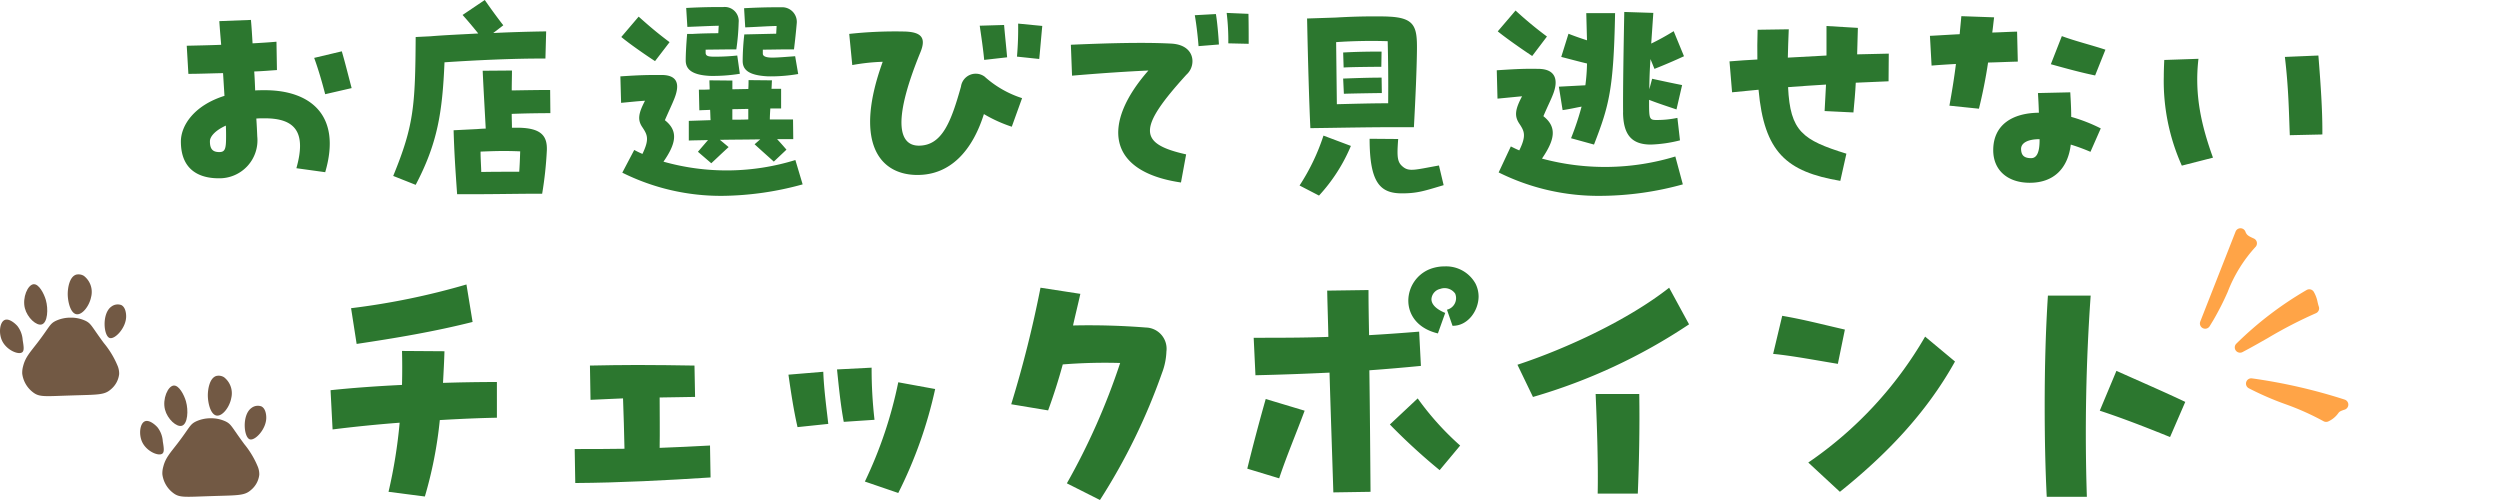 <svg xmlns="http://www.w3.org/2000/svg" width="345" height="69"><defs><clipPath id="a"><path data-name="長方形 4706" transform="translate(-721 4256)" fill="none" stroke="#707070" d="M0 0h345v69H0z"/></clipPath></defs><g data-name="マスクグループ 2129" transform="translate(721 -4256)" clip-path="url(#a)"><g data-name="グループ 5615"><g data-name="グループ 5612" fill="#2c772f"><path data-name="パス 18717" d="m-676.123 4279.763-3.976-.55c1.39-4.914-.1-6.886-4.365-6.886-.388 0-.776 0-1.164.032.064.937.1 1.745.129 2.457a5.239 5.239 0 0 1-5.334 5.787c-2.262 0-5.205-.841-5.205-5.076 0-2.2 1.811-4.98 6.015-6.3l-.195-3.136c-1.681.032-3.329.1-4.785.1l-.226-3.88c1.487-.032 3.1-.064 4.752-.129-.1-1.164-.193-2.3-.258-3.266l4.363-.167c.1 1.035.161 2.133.226 3.233 1.131-.065 2.262-.129 3.3-.227l.065 3.913c-.971.065-2.037.161-3.136.194.065.906.1 1.778.13 2.619.453-.032.9-.032 1.358-.032 6.046 0 10.669 3.265 8.308 11.316m-13.71-6.433c-1.422.647-2.2 1.487-2.2 2.166 0 1.035.356 1.488 1.293 1.488.808 0 .937-.454.937-2.134 0-.421 0-.938-.032-1.52m13.708-4.332c-.388-1.519-.937-3.427-1.519-5.011l3.815-.906c.517 1.778.84 3.136 1.357 5.076Z"/><path data-name="パス 18718" d="M-659.659 4264.6c-.291 6.952-.971 11.187-3.977 16.909l-3.1-1.229c2.845-6.951 3.039-9.6 3.1-19.172l2.037-.1c1.94-.162 4.267-.259 6.6-.388-.712-.873-1.455-1.778-2.167-2.554l3.066-2.066c.646.937 1.551 2.2 2.554 3.492l-1.39 1.067c2.586-.13 5.173-.195 7.306-.227l-.1 3.751c-4.105-.032-9.666.226-13.933.517m14.127 12.156a51.581 51.581 0 0 1-.647 5.981h-1.967c-3.557.032-5.012.065-8.568.065h-1.2c-.259-3.719-.388-5.593-.485-8.826l3.234-.162c.42-.032.808-.064 1.2-.064-.129-2.457-.324-5.755-.42-7.986l4.041-.032c0 .808-.032 1.745-.032 2.748 1.875-.032 3.88-.064 5.3-.064l.032 3.2c-1.455 0-3.589.032-5.335.1 0 .647.032 1.293.032 1.909h.711c3.459 0 4.171 1.228 4.106 3.135m-9.149.161c0 .906.065 1.81.1 2.812 1.81-.032 3.233-.032 5.238-.032.064-.906.1-1.81.13-2.813-2.328-.1-3.718-.032-5.464.032"/><path data-name="パス 18719" d="M-610.235 4281.443a42.883 42.883 0 0 1-11.088 1.585 30.5 30.5 0 0 1-13.8-3.2l1.648-3.135a12.374 12.374 0 0 0 1.131.549c1-2.069.679-2.651-.032-3.718-.647-.97-.548-1.843.388-3.622-1.1.065-2.23.195-3.3.291l-.1-3.653c2.909-.194 3.847-.194 5.657-.194 2.262 0 2.586 1.293 1.778 3.3-.323.808-.647 1.455-1.293 2.942 1.94 1.519 1.487 3.3-.193 5.722a32.039 32.039 0 0 0 18.2-.226Zm-20.371-17.008c-1.584-1.035-3.653-2.49-4.655-3.331l2.395-2.809c1.455 1.293 2.457 2.166 4.267 3.524Zm8.729-3.848c.032-.388.032-.743.065-1.035-1.391.032-2.715.1-4.332.161l-.162-2.614c2.3-.129 4.138-.129 5.141-.129a1.934 1.934 0 0 1 2.1 2.134 31.492 31.492 0 0 1-.323 3.717h-1.487l-2.748.032v.42c0 .485.419.549 1.229.549a28.739 28.739 0 0 0 3.136-.161l.355 2.521a23.134 23.134 0 0 1-4.138.291c-2.651-.13-3.33-1.035-3.33-2.135 0-.84.065-2.1.194-3.652h.712c1.067-.065 2.521-.1 3.588-.1m10.346 14.613h-2.232c.388.421.744.809 1.293 1.455l-1.745 1.649c-1.035-.937-1.487-1.325-2.652-2.392l.777-.679c-1.778.033-3.718.033-5.561.066l1.2 1c-1.2 1.1-1.584 1.487-2.392 2.232l-1.843-1.585 1.39-1.616c-.938.032-1.843.032-2.65.065v-2.712l3.006-.1c-.032-.42-.032-.906-.064-1.422-.55.032-1.035.032-1.487.064l-.064-2.845c.452 0 .937 0 1.487-.032 0-.452-.032-.873-.032-1.261l3.168.032v1.2c.743 0 1.487-.032 2.2-.032.032-.485.032-.906.032-1.229l3.233.032c-.032.388-.032.777-.065 1.164h1.326v2.715h-1.49c-.033.55-.066 1.067-.066 1.52h3.2Zm-8.406-2.683c.743 0 1.455 0 2.2-.032v-1.449c-.743 0-1.487.032-2.2.032Zm6.11-12.932c-1.358.032-2.619.129-4.332.195l-.158-2.644c1.875-.1 3.265-.129 4.267-.129h.841a2.017 2.017 0 0 1 2.166 2.129 97.3 97.3 0 0 1-.388 3.685h-1.422c-.776 0-1.875.032-2.877.032v.55c0 .452.678.548 1.293.548.776 0 1.94-.1 3.168-.193l.42 2.457a22.385 22.385 0 0 1-4.138.323c-2.812-.13-3.524-.97-3.524-2.133a33.5 33.5 0 0 1 .226-3.654l4.4-.1Z"/><path data-name="パス 18720" d="M-585.057 4266.636a14.226 14.226 0 0 0 5.105 2.907l-1.422 3.944a19.362 19.362 0 0 1-3.847-1.745c-1.584 5.043-4.623 8.4-9.149 8.4h-.226c-5.3-.129-8.5-4.848-4.591-15.615a27.888 27.888 0 0 0-4.2.452l-.42-4.3a58.452 58.452 0 0 1 7.792-.324c2.167.1 2.845.873 2.037 2.845-4.171 10.184-2.683 12.9-.226 12.9 3.233 0 4.461-3.33 5.819-8.147a2.056 2.056 0 0 1 3.331-1.325m-.13-2.361c-.129-1.422-.388-3.169-.614-4.72l3.362-.1c.129 1.487.291 3.006.42 4.461Zm8.018-4.688c-.129 1.293-.259 2.941-.42 4.559l-3.071-.324a45.484 45.484 0 0 0 .161-4.558Z"/><path data-name="パス 18721" d="M-556.441 4264.438a2.5 2.5 0 0 1-.841 1.874c-6.692 7.371-6.692 9.505-.032 10.992l-.712 3.88c-10.345-1.519-10.862-8.211-4.493-15.453-2.877.13-6.369.355-10.54.711l-.162-4.267c5.141-.226 10.12-.355 13.806-.161 2.166.1 2.974 1.293 2.974 2.425m3.233-6.5c.161.841.355 2.942.419 4.2l-2.812.227c-.064-.906-.258-2.813-.517-4.267Zm4.526 4.106-2.813-.064a31.225 31.225 0 0 0-.226-4.2l3.007.129c.032 1.261.032 2.975.032 4.138"/><path data-name="パス 18722" d="m-538.36 4274.714 3.783 1.422a23.416 23.416 0 0 1-4.4 6.854l-2.683-1.39a29 29 0 0 0 3.3-6.886m-2.263-16.161 3.944-.13c2.2-.129 3.88-.161 5.172-.161.906 0 1.617 0 2.167.032 3.589.161 3.912 1.422 3.88 4.559-.032 2.78-.194 6.5-.42 10.7h-3.071c-2.716 0-6.5.065-8.891.1l-2.327.032c-.162-3.427-.323-8.826-.453-15.13m4.008 3.259.1 8.567c2.651-.065 4.947-.129 7.08-.129.032-3.3 0-5.852-.064-8.567a70.767 70.767 0 0 0-7.112.129m1.031 3.5-.065-2.069c1.746-.1 3.557-.129 5.3-.129l-.032 2.1c-.549 0-4.429.032-5.2.1m5.237 1.39.032 2.134c-.55 0-4.462.064-5.238.1l-.1-2.1c1.746-.064 3.557-.129 5.3-.129m8.567 14.839c-2.619.776-3.588 1.132-5.755 1.132-3.006 0-4.461-1.455-4.461-7.533l3.944.032c-.193 2.554-.129 3.233.712 3.88s1.681.355 4.914-.227Z"/><path data-name="パス 18723" d="m-489.804 4277.596 1.035 3.847a43.154 43.154 0 0 1-11.316 1.585 30.913 30.913 0 0 1-14.1-3.233l1.681-3.589c.388.194.776.388 1.164.549 1.035-2.1.679-2.683-.032-3.751-.647-1-.549-1.907.419-3.717-1.131.1-2.295.226-3.393.324l-.1-3.913c2.974-.194 3.944-.226 5.787-.194 2.295.032 2.78 1.487 1.972 3.524-.323.841-.678 1.487-1.325 3.006 1.971 1.552 1.519 3.33-.195 5.852a33.362 33.362 0 0 0 18.4-.291m-19.75-13.868c-1.616-1.067-3.718-2.554-4.753-3.4l2.457-2.875a52.434 52.434 0 0 0 4.332 3.588Zm7.339 4.041a26.489 26.489 0 0 0 .226-3.006c-1.229-.291-2.392-.614-3.556-.906l1-3.2c.9.355 1.745.647 2.554.906l-.1-3.751h3.976c-.194 10.539-.841 12.8-2.909 18.138l-3.169-.874a38.311 38.311 0 0 0 1.455-4.364c-.873.161-1.681.355-2.619.484l-.517-3.233Zm5.206 3.751c-.032-3.071.064-8.632.161-13.869l4.009.129-.29 4.235a33.445 33.445 0 0 0 3.1-1.713l1.422 3.459q-1.989.921-4.074 1.745l-.55-1.353a65.281 65.281 0 0 0-.161 4.171l.388-1.455c1.616.355 2.522.549 4.138.872l-.776 3.363c-1.229-.42-2.457-.808-3.783-1.326v.291c0 2.295.032 2.49 1 2.49a13.6 13.6 0 0 0 2.91-.291l.355 3.1a18.545 18.545 0 0 1-4.009.583c-2.554 0-3.815-1.229-3.847-4.43"/><path data-name="パス 18724" d="m-460.378 4267.218-4.526.195c-.064 1.389-.193 2.715-.323 4.105l-3.976-.194.193-3.653c-1.745.1-3.491.226-5.236.355.29 6.111 2 7.306 8.049 9.182l-.84 3.751c-7.436-1.261-10.508-3.944-11.283-12.577-1.2.13-2.425.226-3.653.355l-.355-4.267c1.26-.1 2.522-.193 3.847-.259-.032-1.26 0-2.65.032-4.105l4.3-.064c-.065 1.422-.1 2.715-.129 3.911l5.335-.29v-4.075l4.331.259-.1 3.653 4.364-.1Z"/><path data-name="パス 18725" d="M-446.646 4264.632a68.956 68.956 0 0 1-1.261 6.369l-4.073-.42c.324-1.778.647-3.718.9-5.755-1.1.065-2.231.13-3.362.226l-.226-4.106c1.358-.065 2.716-.161 4.106-.226.065-.841.161-1.681.226-2.489l4.525.161c-.1.744-.161 1.455-.258 2.1 1.132-.032 2.3-.1 3.427-.129l.1 4.138c-1.358.032-2.748.1-4.106.129m11.477 7.5a22.554 22.554 0 0 1 4.076 1.59l-1.422 3.233a26.189 26.189 0 0 0-2.716-1c-.388 3.264-2.327 5.27-5.658 5.27-3.07 0-5.043-1.746-5.043-4.494 0-3.557 2.716-5.141 6.3-5.172a76.992 76.992 0 0 0-.129-2.716l4.461-.1c.065 1.132.13 2.263.13 3.394m-4.365 3.233v-.161c-1.681 0-2.586.55-2.554 1.391.032.711.29 1.228 1.39 1.228.711 0 1.164-.679 1.164-2.457m7.663-8.955c-2.005-.419-3.783-.906-6.11-1.551l1.519-3.88c1.81.679 4.171 1.261 6.014 1.875Z"/><path data-name="パス 18726" d="M-422.397 4266.604c0-.776.032-1.552.065-2.328l4.719-.161c-.582 5.011.42 9.247 2.005 13.643l-4.3 1.1a28.488 28.488 0 0 1-2.49-12.253m16.712-2.749 4.623-.194c.324 4.009.55 7.469.55 10.314v.581l-4.494.1c-.129-3.266-.162-6.466-.679-10.8"/><path data-name="パス 18727" d="M-652.427 4313.645c-2.384.041-5.052.161-7.88.324a57.341 57.341 0 0 1-2.062 10.548l-5.015-.647a69 69 0 0 0 1.535-9.537c-3.192.242-6.344.566-9.254.93l-.281-5.416c3.071-.323 6.466-.566 9.861-.728.04-1.657.04-3.233 0-4.688l5.859.041c-.039 1.374-.12 2.869-.2 4.364a249.44 249.44 0 0 1 7.436-.121Zm-19.357-10.184-.767-4.93a99.306 99.306 0 0 0 15.921-3.274l.848 5.173c-5.293 1.334-10.587 2.223-16 3.031"/><path data-name="パス 18728" d="M-622.942 4321.888c-6.223.4-12.446.728-18.671.768l-.08-4.688c2.3 0 4.566 0 6.871-.04-.041-2.344-.122-4.648-.2-6.951-1.535.08-3.03.121-4.486.2l-.08-4.728c2.061-.04 4.283-.081 6.507-.081 2.707 0 5.456.041 7.92.081l.081 4.324c-1.576.041-3.192.041-4.889.081 0 2.3.04 4.607 0 6.951 2.3-.081 4.648-.2 6.95-.323Z"/><path data-name="パス 18729" d="m-612.195 4307.704 4.809-.4c.081 2.425.485 5.334.688 7.194l-4.243.444c-.525-2.3-.889-4.688-1.253-7.234m6.709-.727 4.768-.243a61.643 61.643 0 0 0 .4 7.194l-4.244.283c-.445-2.384-.688-4.89-.93-7.234m3.844 15.473a58.691 58.691 0 0 0 4.607-13.7l5.092.93a60.531 60.531 0 0 1-5.092 14.347Z"/><path data-name="パス 18730" d="M-560.033 4304.471a9.1 9.1 0 0 1-.607 2.99 84.273 84.273 0 0 1-8.566 17.539l-4.567-2.3a92.663 92.663 0 0 0 7.355-16.609 73.591 73.591 0 0 0-7.921.2 78.288 78.288 0 0 1-2.021 6.344l-5.092-.848a158.3 158.3 0 0 0 4.041-16.085l5.5.849c-.323 1.455-.687 2.91-1.011 4.364a100.325 100.325 0 0 1 10.062.283 2.933 2.933 0 0 1 2.83 3.274"/><path data-name="パス 18731" d="m-546.334 4311.059 5.375 1.616c-1.293 3.475-2.464 6.183-3.516 9.335l-4.4-1.334a273.85 273.85 0 0 1 2.546-9.617m14.301-3.961c.081 5.819.121 11.6.162 16.772l-5.133.08c-.161-5.335-.364-10.871-.525-16.528-3.354.161-6.668.283-10.224.363l-.243-5.172c3.6 0 6.911 0 10.305-.122-.04-2.1-.121-4.244-.161-6.384l5.7-.081c0 2.021.04 4.122.08 6.224 2.182-.122 4.446-.283 6.91-.484l.243 4.728c-2.506.242-4.85.444-7.113.606m12.529 10.386-2.83 3.394a83.622 83.622 0 0 1-6.87-6.3l3.839-3.6a39.085 39.085 0 0 0 5.861 6.507m2.545-20.61c0 2.061-1.536 4.121-3.6 4.081l-.765-2.22a1.64 1.64 0 0 0 1.131-2.223 1.783 1.783 0 0 0-2.061-.647 1.545 1.545 0 0 0-1.212 1.415c0 .646.525 1.333 1.9 1.9l-1.01 2.829c-2.87-.687-4.082-2.626-4.082-4.526a4.715 4.715 0 0 1 2.911-4.325 5.6 5.6 0 0 1 2.142-.4 4.637 4.637 0 0 1 4.2 2.343 3.984 3.984 0 0 1 .445 1.779"/><path data-name="パス 18732" d="M-511.593 4306.335c6.87-2.264 15.4-6.265 20.934-10.629l2.748 5.052a77.709 77.709 0 0 1-21.54 10.022Zm10.79 4.041h6.021c.081 4.687-.04 9.86-.2 13.74h-5.537c.081-3.88-.081-9.053-.283-13.74"/><path data-name="パス 18733" d="m-476.307 4304.835 1.253-5.253c3.031.525 5.132 1.091 8.648 1.9l-.97 4.73c-3.193-.526-6.384-1.133-8.931-1.375m4.85 14.993a53.461 53.461 0 0 0 16.124-17.377l4.122 3.435c-4 7.194-9.578 12.931-15.882 17.983Z"/><path data-name="パス 18734" d="M-438.833 4311.949c0-4.971.121-10.1.445-15.154h5.9a270.746 270.746 0 0 0-.525 27.763h-5.537c-.2-3.92-.283-8.2-.283-12.608m7.6.728 2.3-5.5c2.869 1.293 6.708 2.951 9.5 4.285l-2.1 4.849c-3.4-1.375-6.507-2.587-9.7-3.637"/></g><g data-name="グループ 5613" fill="#725944"><path data-name="パス 18741" d="M-687.328 4317.233c-1.714-2.322-1.732-2.682-2.53-3.073a4.7 4.7 0 0 0-2.021-.439 4.784 4.784 0 0 0-2.076.439c-.873.423-.847.82-2.53 3.013-1.059 1.378-1.68 2.016-1.988 3.253a3.311 3.311 0 0 0-.121 1.024 3.824 3.824 0 0 0 1.506 2.59c.875.668 1.6.538 5.242.422 3.675-.118 4.58-.039 5.482-.844a3.2 3.2 0 0 0 1.145-2.105 2.788 2.788 0 0 0-.242-1.2 12.247 12.247 0 0 0-1.867-3.073"/><path data-name="パス 18742" d="M-684.256 4313.57c.047 1.618-1.552 3.3-2.277 3.056-.842-.286-1.091-3.376.229-4.321a1.439 1.439 0 0 1 1.373-.225c.641.317.67 1.31.675 1.49"/><path data-name="パス 18743" d="M-695.341 4311.375c.371 1.283.239 3.11-.542 3.374-.742.25-2.016-.924-2.35-2.23-.376-1.466.4-3.247 1.205-3.313.731-.061 1.432 1.286 1.687 2.169"/><path data-name="パス 18744" d="M-698.594 4318.598c-.513.4-2.156-.292-2.771-1.567-.518-1.071-.336-2.606.361-2.892.579-.238 1.394.439 1.747.844a3.513 3.513 0 0 1 .723 1.928c.141.861.238 1.453-.06 1.687"/><path data-name="パス 18745" d="M-689.085 4310.923c-.214 1.22-1.209 2.561-2.035 2.422-.849-.144-1.2-1.8-1.2-2.791 0-.8.226-2.388 1.176-2.673a1.407 1.407 0 0 1 1.059.176 2.8 2.8 0 0 1 1 2.866"/><path data-name="パス 18746" d="M-706.665 4303.347c-1.714-2.322-1.732-2.682-2.53-3.073a4.7 4.7 0 0 0-2.021-.439 4.783 4.783 0 0 0-2.076.439c-.873.424-.847.82-2.53 3.013-1.059 1.377-1.68 2.017-1.989 3.251a3.31 3.31 0 0 0-.121 1.024 3.824 3.824 0 0 0 1.506 2.59c.875.668 1.6.538 5.242.422 3.675-.118 4.58-.039 5.482-.844a3.2 3.2 0 0 0 1.145-2.108 2.789 2.789 0 0 0-.242-1.205 12.248 12.248 0 0 0-1.867-3.073"/><path data-name="パス 18747" d="M-703.592 4299.585c.047 1.618-1.552 3.3-2.277 3.056-.842-.286-1.091-3.376.229-4.321a1.439 1.439 0 0 1 1.373-.225c.641.317.67 1.31.675 1.49"/><path data-name="パス 18748" d="M-714.677 4297.392c.371 1.283.239 3.11-.542 3.374-.742.25-2.016-.924-2.35-2.23-.376-1.466.4-3.247 1.205-3.313.731-.061 1.432 1.286 1.687 2.169"/><path data-name="パス 18749" d="M-717.931 4304.611c-.513.4-2.156-.292-2.771-1.567-.518-1.071-.336-2.606.361-2.892.579-.238 1.394.439 1.747.844a3.513 3.513 0 0 1 .723 1.928c.141.861.238 1.453-.06 1.687"/><path data-name="パス 18750" d="M-708.419 4296.94c-.214 1.22-1.21 2.561-2.035 2.422-.849-.144-1.2-1.8-1.2-2.791 0-.8.226-2.388 1.176-2.673a1.409 1.409 0 0 1 1.057.176 2.8 2.8 0 0 1 1.006 2.866"/></g><g data-name="グループ 5614" fill="#ffa447"><path data-name="パス 18735" d="m-416.169 4299.789-.515.849 4.872-12.408c.293.777.789 1 1.545 1.35-2.837 2.727-3.859 6.846-5.9 10.209"/><path data-name="パス 18736" d="M-416.515 4301.343a.727.727 0 0 1-.847-.973l4.872-12.408a.727.727 0 0 1 1.358.01c.179.477.407.6 1.166.945a.726.726 0 0 1 .2 1.186 19.617 19.617 0 0 0-3.815 6.187 38.474 38.474 0 0 1-1.969 3.875l-.515.848a.721.721 0 0 1-.452.33m4.915-11.664-.2.5q.164-.2.336-.4a1.573 1.573 0 0 1-.14-.1"/><path data-name="パス 18737" d="M-401.686 4298.555a8.659 8.659 0 0 0-.631-1.9 47.67 47.67 0 0 0-9.555 7.293c3.561-1.88 6.477-3.824 10.185-5.391"/><path data-name="パス 18738" d="M-411.985 4304.661a.727.727 0 0 1-.4-1.236 48.339 48.339 0 0 1 9.7-7.405.726.726 0 0 1 .971.228 4.529 4.529 0 0 1 .544 1.457c.054.221.105.43.167.607a.727.727 0 0 1-.4.911 60.872 60.872 0 0 0-6.621 3.418c-1.121.637-2.279 1.3-3.507 1.946a.73.73 0 0 1-.454.075m9.317-6.959q-1.5.9-2.925 1.919a46.306 46.306 0 0 1 3.035-1.485 1.374 1.374 0 0 1-.021-.087c-.029-.115-.057-.233-.088-.347"/><path data-name="パス 18739" d="M-399.997 4313.501c-2.874-1.729-7.4-2.923-10.33-4.557a74.392 74.392 0 0 1 12.667 2.9c-1.675.53-.793.822-2.338 1.657"/><path data-name="パス 18740" d="M-400.187 4314.196a.726.726 0 0 1-.186-.079 36.369 36.369 0 0 0-5.321-2.371 41.21 41.21 0 0 1-4.988-2.174.728.728 0 0 1 .454-1.356 75.307 75.307 0 0 1 12.79 2.928.727.727 0 0 1 0 1.386c-.678.214-.754.319-.893.509a3.443 3.443 0 0 1-1.317 1.094.727.727 0 0 1-.535.062m-3.834-3.36a33.319 33.319 0 0 1 4.02 1.815 1.652 1.652 0 0 0 .493-.47c.032-.044.063-.086.1-.127q-2.28-.68-4.608-1.217"/></g></g></g></svg>